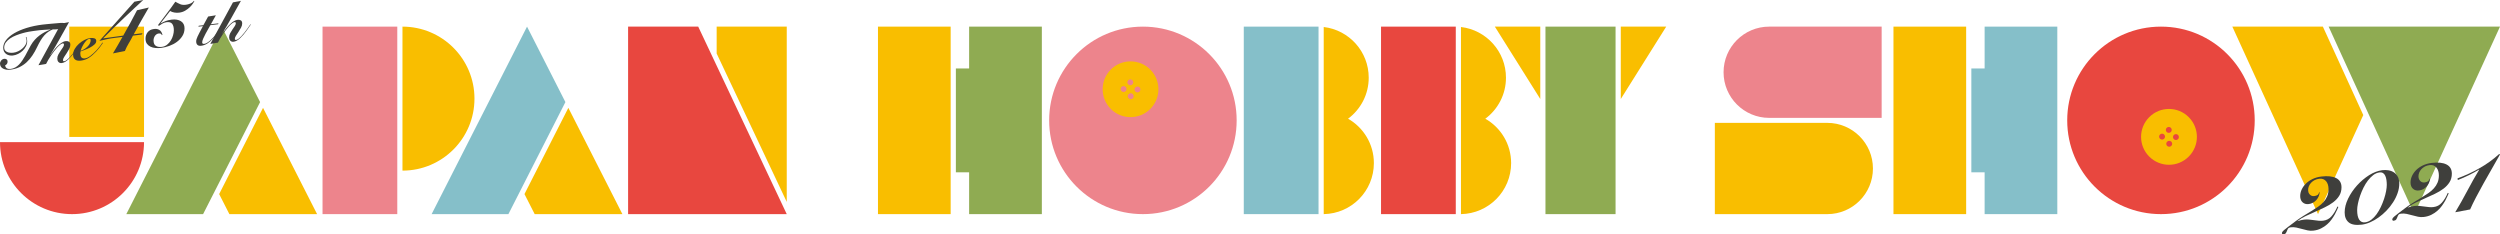 <?xml version="1.0" encoding="utf-8"?>
<!-- Generator: Adobe Illustrator 25.0.0, SVG Export Plug-In . SVG Version: 6.00 Build 0)  -->
<svg version="1.1" id="header-logo" xmlns="http://www.w3.org/2000/svg" xmlns:xlink="http://www.w3.org/1999/xlink" x="0px"
	 y="0px" viewBox="0 0 800 75" style="enable-background:new 0 0 800 75;" xml:space="preserve">
<style type="text/css">
	.st0{fill:#E8473F;}
	.st1{fill:#F9BE00;}
	.st2{fill:#ED848C;}
	.st3{fill:#8FAB52;}
	.st4{fill:#85BFC9;}
	.st5{fill:#3F3F3C;}
</style>
<g>
	<g>
		<g>
			<path class="st0" d="M46.09,45.48c0,12.73-10.32,23.04-23.04,23.04S0,58.21,0,45.48H46.09z"/>
			<rect x="22.17" y="8.52" class="st1" width="23.92" height="35.3"/>
		</g>
		<g>
			<path class="st1" d="M128.79,8.52c12.73,0,23.04,10.32,23.04,23.04s-10.32,23.04-23.04,23.04V8.52z"/>
			<rect x="103.21" y="8.52" class="st2" width="23.92" height="60"/>
		</g>
		<g>
			<rect x="280.95" y="8.52" class="st1" width="23.26" height="60"/>
			<polygon class="st3" points="310.12,8.52 310.12,21.91 305.88,21.91 305.88,55.14 310.12,55.14 310.12,68.52 333.39,68.52 
				333.39,55.14 333.39,21.91 333.39,8.52 			"/>
		</g>
		<g>
			<rect x="605.91" y="8.52" class="st1" width="23.26" height="60"/>
			<polygon class="st4" points="635.08,8.52 635.08,21.91 630.83,21.91 630.83,55.14 635.08,55.14 635.08,68.52 658.34,68.52 
				658.34,55.14 658.34,21.91 658.34,8.52 			"/>
		</g>
		<g>
			<circle class="st2" cx="365.73" cy="38.52" r="30"/>
			<path class="st1" d="M368.08,22.25c-3.48-3.48-9.13-3.48-12.62,0c-3.48,3.48-3.48,9.13,0,12.62c3.48,3.48,9.13,3.48,12.62,0
				C371.57,31.39,371.57,25.74,368.08,22.25z M360.22,29.16c-0.37,0.37-0.97,0.37-1.34,0c-0.37-0.37-0.37-0.97,0-1.34
				c0.37-0.37,0.97-0.37,1.34,0S360.59,28.79,360.22,29.16z M361.03,25.67c0.37-0.37,0.97-0.37,1.34,0c0.37,0.37,0.37,0.97,0,1.34
				s-0.97,0.37-1.34,0C360.66,26.64,360.66,26.04,361.03,25.67z M362.51,31.45c-0.37,0.37-0.97,0.37-1.34,0
				c-0.37-0.37-0.37-0.97,0-1.34c0.37-0.37,0.97-0.37,1.34,0C362.88,30.48,362.88,31.08,362.51,31.45z M364.66,29.3
				c-0.37,0.37-0.97,0.37-1.34,0c-0.37-0.37-0.37-0.97,0-1.34c0.37-0.37,0.97-0.37,1.34,0C365.03,28.33,365.03,28.93,364.66,29.3z"
				/>
		</g>
		<g>
			<circle class="st0" cx="691.51" cy="38.52" r="30"/>
			<path class="st1" d="M700.39,37.48c-3.49-3.49-9.14-3.49-12.63,0c-3.49,3.49-3.49,9.14,0,12.63c3.49,3.49,9.14,3.49,12.63,0
				C703.88,46.62,703.88,40.97,700.39,37.48z M692.53,44.39c-0.37,0.37-0.97,0.37-1.34,0c-0.37-0.37-0.37-0.97,0-1.34
				c0.37-0.37,0.97-0.37,1.34,0C692.9,43.42,692.9,44.02,692.53,44.39z M693.34,40.9c0.37-0.37,0.97-0.37,1.34,0
				c0.37,0.37,0.37,0.97,0,1.34c-0.37,0.37-0.97,0.37-1.34,0C692.97,41.87,692.97,41.27,693.34,40.9z M694.82,46.68
				c-0.37,0.37-0.97,0.37-1.34,0c-0.37-0.37-0.37-0.97,0-1.34c0.37-0.37,0.97-0.37,1.34,0C695.19,45.71,695.19,46.31,694.82,46.68z
				 M696.97,44.53c-0.37,0.37-0.97,0.37-1.34,0c-0.37-0.37-0.37-0.97,0-1.34c0.37-0.37,0.97-0.37,1.34,0
				C697.34,43.56,697.34,44.16,696.97,44.53z"/>
		</g>
		<g>
			<path class="st2" d="M566.14,8.52c-8.06,0-14.6,6.54-14.6,14.6s6.54,14.6,14.6,14.6h35.99V8.52H566.14z"/>
			<path class="st1" d="M584.74,68.52c8.06,0,14.6-6.54,14.6-14.6s-6.54-14.6-14.6-14.6h-35.99v29.2H584.74z"/>
		</g>
		<g>
			<path class="st1" d="M431.38,37.99c4.01-2.98,6.61-7.75,6.61-13.13c0-8.37-6.29-15.26-14.4-16.22v59.88
				c8.89-0.16,16.05-7.4,16.05-16.33C439.64,46.1,436.31,40.8,431.38,37.99z"/>
			<rect x="398.01" y="8.52" class="st4" width="23.92" height="60"/>
		</g>
		<g>
			<path class="st1" d="M475.3,37.99c4.01-2.98,6.61-7.75,6.61-13.13c0-8.37-6.29-15.26-14.4-16.22v59.88
				c8.89-0.16,16.05-7.4,16.05-16.33C483.56,46.1,480.23,40.8,475.3,37.99z"/>
			<rect x="441.93" y="8.52" class="st0" width="23.92" height="60"/>
		</g>
		<g>
			<g>
				<polygon class="st1" points="518.65,8.52 518.65,31.68 533.19,8.52 				"/>
				<polygon class="st1" points="492.89,8.52 478.35,8.52 492.89,31.68 				"/>
			</g>
			<rect x="494.55" y="8.52" class="st3" width="22.43" height="60"/>
		</g>
		<g>
			<polygon class="st3" points="772.58,68.52 800,8.52 745.16,8.52 			"/>
			<polygon class="st1" points="743.32,8.52 714.35,8.52 741.77,68.52 756.25,36.82 			"/>
		</g>
		<g>
			<polygon class="st3" points="83.23,32.67 70.95,8.52 40.42,68.52 64.99,68.52 			"/>
			<polygon class="st1" points="84.17,34.51 70.13,62.1 73.4,68.52 101.47,68.52 			"/>
		</g>
		<g>
			<polygon class="st0" points="223.43,8.52 200.99,8.52 200.99,68.52 215.15,68.52 223.43,68.52 229.33,68.52 234.19,68.52 
				251.76,68.52 			"/>
			<polygon class="st1" points="251.76,64.61 251.76,8.52 229.33,8.52 229.33,17.12 			"/>
		</g>
		<g>
			<polygon class="st4" points="180.93,32.67 168.65,8.52 138.12,68.52 162.69,68.52 			"/>
			<polygon class="st1" points="181.87,34.51 167.83,62.1 171.1,68.52 199.17,68.52 			"/>
		</g>
	</g>
	<g>
		<path class="st5" d="M8.43,11.8c0.07,0.16,0.13,0.37,0.19,0.65c0.05,0.27,0.08,0.5,0.08,0.68c0,0.59-0.13,1.16-0.4,1.69
			s-0.61,1-1.04,1.41c-0.43,0.41-0.92,0.75-1.46,1.02c-0.55,0.27-1.1,0.44-1.66,0.51c-0.37,0.05-0.74,0.03-1.11-0.04
			c-0.37-0.07-0.7-0.21-1-0.41c-0.3-0.2-0.54-0.47-0.72-0.8c-0.18-0.33-0.28-0.74-0.28-1.21c0-0.87,0.31-1.7,0.93-2.49
			c0.62-0.8,1.48-1.52,2.58-2.17c1.1-0.65,2.43-1.22,3.98-1.7c1.54-0.48,3.24-0.84,5.1-1.07c0.5-0.06,1.01-0.12,1.53-0.16
			c0.52-0.05,1.03-0.09,1.52-0.14c0.49-0.04,0.96-0.08,1.4-0.12c0.44-0.04,0.83-0.07,1.16-0.1c0.59-0.05,1.02-0.03,1.28,0.05
			c0.26,0.09,0.39,0.31,0.39,0.66c0,0.34-0.17,0.62-0.51,0.82c-0.34,0.2-0.87,0.35-1.6,0.44c-0.37,0.05-0.7,0.07-1.01,0.08
			c-0.3,0.01-0.61,0.01-0.92,0.02c-0.52,0.21-1.01,0.47-1.45,0.79c-0.45,0.32-0.87,0.7-1.27,1.15c-0.4,0.45-0.78,0.99-1.15,1.6
			c-0.37,0.61-0.74,1.31-1.12,2.11c-0.45,0.96-0.95,1.85-1.5,2.67c-0.55,0.82-1.17,1.55-1.85,2.18c-0.69,0.63-1.46,1.15-2.3,1.56
			c-0.84,0.41-1.79,0.68-2.85,0.81c-0.46,0.06-0.9,0.06-1.31,0.01C1.67,22.22,1.31,22.12,1,21.96c-0.31-0.16-0.55-0.37-0.73-0.65
			C0.09,21.04,0,20.71,0,20.33c0-0.18,0.04-0.35,0.11-0.52c0.07-0.17,0.16-0.32,0.28-0.46c0.11-0.14,0.25-0.26,0.41-0.35
			c0.16-0.1,0.33-0.16,0.51-0.18c0.31-0.04,0.57,0.02,0.79,0.18c0.22,0.16,0.33,0.4,0.33,0.72c0,0.27-0.07,0.51-0.21,0.72
			c-0.14,0.21-0.33,0.37-0.58,0.48c0.07,0.48,0.27,0.8,0.6,0.97c0.33,0.17,0.72,0.22,1.17,0.17c0.54-0.07,1.02-0.22,1.46-0.47
			c0.44-0.24,0.85-0.56,1.22-0.94c0.37-0.38,0.72-0.81,1.05-1.3c0.33-0.49,0.64-1,0.94-1.53c0.3-0.54,0.59-1.09,0.88-1.65
			c0.29-0.56,0.59-1.12,0.9-1.67c0.38-0.67,0.8-1.25,1.27-1.77c0.46-0.52,0.96-0.97,1.5-1.38c0.53-0.4,1.1-0.76,1.69-1.07
			c0.59-0.3,1.21-0.58,1.84-0.82V9.42c-0.28,0.02-0.59,0.04-0.93,0.06c-0.33,0.02-0.72,0.04-1.15,0.07
			c-0.43,0.03-0.93,0.07-1.48,0.12c-0.55,0.05-1.2,0.13-1.93,0.25c-0.37,0.05-0.86,0.12-1.46,0.23c-0.61,0.11-1.25,0.25-1.94,0.45
			c-0.69,0.19-1.39,0.42-2.09,0.7c-0.71,0.27-1.35,0.6-1.92,0.98c-0.57,0.38-1.03,0.81-1.39,1.3s-0.53,1.05-0.53,1.68
			c0,0.36,0.09,0.65,0.27,0.87c0.18,0.22,0.41,0.4,0.69,0.52c0.28,0.13,0.59,0.2,0.94,0.23c0.35,0.03,0.7,0.02,1.06-0.02
			c0.5-0.06,1-0.21,1.5-0.45c0.5-0.24,0.95-0.53,1.35-0.88c0.4-0.35,0.72-0.73,0.98-1.15c0.26-0.42,0.38-0.83,0.38-1.25
			c0-0.2-0.02-0.41-0.06-0.63c-0.04-0.21-0.1-0.42-0.19-0.61L8.43,11.8z"/>
		<path class="st5" d="M12.3,20.87c1.22-2.22,2.43-4.43,3.62-6.64c1.19-2.21,2.39-4.43,3.62-6.66l2.55-0.49
			c-0.99,1.77-1.98,3.56-2.99,5.36c-1,1.8-2.01,3.52-3.02,5.17l0.04,0.03c0.27-0.4,0.59-0.85,0.95-1.34
			c0.36-0.49,0.76-0.96,1.19-1.4c0.43-0.45,0.88-0.83,1.35-1.16s0.95-0.52,1.43-0.58c0.39-0.05,0.73,0.01,1.03,0.18
			c0.29,0.17,0.44,0.5,0.44,0.99c0,0.43-0.12,0.87-0.37,1.34c-0.24,0.46-0.51,0.91-0.81,1.35c-0.3,0.44-0.57,0.85-0.81,1.23
			c-0.24,0.39-0.37,0.71-0.37,0.97c0,0.13,0.03,0.23,0.1,0.3c0.07,0.07,0.16,0.1,0.29,0.08c0.24-0.03,0.51-0.16,0.81-0.39
			c0.3-0.23,0.61-0.52,0.93-0.85c0.32-0.34,0.63-0.7,0.94-1.1c0.31-0.4,0.59-0.78,0.86-1.14c0.26-0.36,0.49-0.68,0.68-0.96
			c0.19-0.28,0.33-0.47,0.41-0.58l0.11,0.08c-0.2,0.27-0.43,0.59-0.67,0.96c-0.24,0.36-0.51,0.74-0.8,1.14
			c-0.29,0.4-0.6,0.79-0.92,1.17c-0.32,0.38-0.65,0.74-0.99,1.06c-0.34,0.32-0.69,0.59-1.05,0.8c-0.36,0.21-0.73,0.34-1.1,0.39
			c-0.23,0.03-0.43,0.01-0.61-0.06c-0.18-0.07-0.33-0.17-0.45-0.3c-0.12-0.13-0.21-0.29-0.27-0.48c-0.06-0.19-0.09-0.38-0.09-0.59
			c0-0.45,0.11-0.89,0.34-1.31c0.23-0.42,0.47-0.82,0.74-1.21c0.27-0.38,0.51-0.74,0.73-1.07c0.22-0.33,0.33-0.62,0.33-0.87
			c0-0.3-0.14-0.43-0.41-0.4c-0.21,0.03-0.47,0.16-0.78,0.39c-0.3,0.23-0.62,0.53-0.96,0.9c-0.34,0.37-0.68,0.78-1.03,1.24
			c-0.35,0.46-0.69,0.93-1.01,1.41c-0.32,0.48-0.62,0.95-0.88,1.4c-0.27,0.46-0.48,0.87-0.65,1.23L12.3,20.87z"/>
		<path class="st5" d="M32.94,13.73c-0.27,0.43-0.58,0.86-0.92,1.3c-0.34,0.44-0.72,0.89-1.15,1.36c-0.82,0.89-1.62,1.58-2.39,2.08
			c-0.77,0.5-1.63,0.81-2.58,0.93c-0.82,0.1-1.44-0.01-1.87-0.34c-0.43-0.33-0.64-0.85-0.64-1.58c0-0.63,0.18-1.25,0.53-1.85
			s0.8-1.15,1.35-1.63c0.54-0.48,1.13-0.89,1.76-1.22c0.64-0.33,1.24-0.53,1.81-0.6c0.57-0.07,1.04-0.04,1.41,0.1
			c0.37,0.14,0.55,0.42,0.55,0.83c0,0.42-0.2,0.8-0.61,1.16c-0.4,0.36-0.88,0.68-1.43,0.97c-0.55,0.29-1.11,0.53-1.67,0.74
			c-0.56,0.21-1,0.36-1.32,0.48c-0.02,0.12-0.04,0.24-0.05,0.36c-0.01,0.12-0.02,0.24-0.02,0.36c0,0.21,0.02,0.42,0.07,0.62
			c0.05,0.2,0.13,0.37,0.24,0.51c0.11,0.14,0.26,0.25,0.45,0.32c0.18,0.07,0.41,0.09,0.69,0.06c0.56-0.07,1.16-0.35,1.8-0.84
			c0.64-0.49,1.29-1.08,1.94-1.78c0.42-0.46,0.78-0.89,1.1-1.31c0.31-0.42,0.58-0.8,0.79-1.13L32.94,13.73z M29.02,12.88
			c0-0.33-0.17-0.48-0.5-0.44c-0.26,0.03-0.54,0.2-0.85,0.51c-0.3,0.3-0.58,0.66-0.84,1.07s-0.48,0.82-0.67,1.23
			c-0.19,0.42-0.31,0.76-0.36,1.02c0.5-0.17,0.95-0.39,1.35-0.66c0.4-0.27,0.74-0.56,1.02-0.87c0.28-0.31,0.49-0.62,0.63-0.95
			C28.95,13.48,29.02,13.17,29.02,12.88z"/>
		<path class="st5" d="M47.63,2.4c-0.84,1.43-1.66,2.86-2.47,4.28c-0.81,1.42-1.6,2.85-2.37,4.29l2.82-0.35l-0.28,0.44l-2.78,0.34
			c-0.4,0.82-0.85,1.64-1.34,2.44c-0.49,0.8-0.9,1.62-1.24,2.47l-3.83,0.78c0.54-0.92,1.06-1.81,1.56-2.65
			c0.5-0.84,1-1.72,1.49-2.62l-2.45,0.3c-0.84,0.1-1.69,0.24-2.53,0.42c-0.85,0.17-1.65,0.36-2.41,0.55l11.2-12.54L45.83,0
			c-0.72,0.66-1.6,1.47-2.62,2.42c-1.03,0.95-2.12,1.98-3.28,3.08c-1.16,1.1-2.34,2.24-3.54,3.4c-1.2,1.17-2.34,2.3-3.42,3.39
			l6.46-0.9c0.76-1.34,1.5-2.68,2.25-4.02c0.74-1.34,1.46-2.71,2.17-4.09L47.63,2.4z"/>
		<path class="st5" d="M62.18,0.4c-0.07,0.14-0.22,0.4-0.47,0.76c-0.24,0.37-0.57,0.75-0.97,1.14c-0.4,0.39-0.89,0.76-1.46,1.1
			s-1.23,0.56-1.97,0.65c-0.49,0.06-0.99,0.05-1.51-0.04c-0.52-0.09-0.98-0.25-1.36-0.49l-3.08,3.96l0.05,0.04
			c0.5-0.3,1.02-0.56,1.55-0.77c0.53-0.22,1.19-0.37,1.98-0.47c0.61-0.08,1.16-0.07,1.65,0.02c0.5,0.09,0.93,0.25,1.3,0.48
			c0.37,0.23,0.66,0.54,0.86,0.92c0.2,0.38,0.3,0.83,0.3,1.35c0,0.93-0.23,1.75-0.69,2.48c-0.46,0.73-1.06,1.36-1.78,1.89
			c-0.72,0.53-1.53,0.95-2.41,1.27c-0.88,0.32-1.74,0.53-2.56,0.63c-0.62,0.08-1.24,0.09-1.84,0.04c-0.6-0.05-1.14-0.19-1.61-0.42
			c-0.47-0.23-0.85-0.55-1.15-0.95c-0.29-0.41-0.44-0.94-0.44-1.6c0-0.81,0.23-1.5,0.69-2.08c0.46-0.58,1.11-0.92,1.95-1.02
			c0.64-0.11,1.21-0.03,1.72,0.25s0.86,0.81,1.06,1.6l-0.18,0.12c-0.1-0.24-0.22-0.4-0.37-0.48s-0.36-0.11-0.64-0.07
			c-0.27,0.03-0.51,0.12-0.72,0.27c-0.21,0.14-0.38,0.32-0.52,0.53c-0.14,0.21-0.24,0.44-0.32,0.69c-0.08,0.25-0.11,0.5-0.11,0.73
			c0,0.84,0.24,1.42,0.73,1.74S51,15.1,51.79,15c0.64-0.08,1.2-0.31,1.68-0.7c0.48-0.39,0.88-0.84,1.2-1.36
			c0.32-0.52,0.56-1.07,0.72-1.67c0.16-0.59,0.24-1.12,0.24-1.59c0-0.91-0.18-1.59-0.53-2.05c-0.35-0.46-0.96-0.64-1.82-0.53
			c-0.45,0.06-0.89,0.2-1.3,0.44c-0.41,0.24-0.79,0.48-1.12,0.72l-0.3-0.22c0.94-1.28,1.88-2.51,2.8-3.71s1.84-2.46,2.75-3.78
			c0.55,0.32,1.08,0.58,1.56,0.79s1.09,0.27,1.82,0.18c0.45-0.06,0.92-0.18,1.39-0.37c0.47-0.19,0.87-0.49,1.19-0.9L62.18,0.4z"/>
		<path class="st5" d="M63.48,8.54l0.12-0.3l1.48-0.18l1.52-2.77l2.48-0.4l-1.6,2.87l2.44-0.3l-0.14,0.3l-2.46,0.3
			c-0.17,0.31-0.4,0.71-0.69,1.21c-0.29,0.5-0.58,1.02-0.86,1.55c-0.29,0.53-0.53,1.05-0.75,1.54c-0.21,0.49-0.32,0.88-0.32,1.18
			c0,0.2,0.06,0.34,0.17,0.42c0.11,0.08,0.27,0.11,0.47,0.08c0.31-0.04,0.64-0.16,0.98-0.38c0.34-0.21,0.69-0.48,1.04-0.8
			c0.35-0.32,0.69-0.67,1.02-1.04c0.33-0.38,0.64-0.75,0.93-1.12s0.56-0.71,0.79-1.03c0.24-0.32,0.43-0.58,0.57-0.77l0.14,0.05
			c-0.4,0.52-0.83,1.1-1.28,1.73c-0.45,0.63-0.94,1.22-1.46,1.78c-0.52,0.56-1.09,1.04-1.69,1.44c-0.61,0.4-1.27,0.65-1.98,0.74
			c-0.55,0.07-0.95-0.03-1.22-0.28c-0.27-0.26-0.4-0.62-0.4-1.08c0-0.24,0.03-0.48,0.1-0.72c0.07-0.24,0.18-0.54,0.35-0.9
			c0.17-0.36,0.39-0.8,0.66-1.32c0.27-0.52,0.62-1.18,1.05-1.97L63.48,8.54z"/>
		<path class="st5" d="M67.3,14.06c1.22-2.22,2.43-4.43,3.62-6.64c1.19-2.21,2.39-4.43,3.62-6.66l2.55-0.49
			C76.1,2.03,75.1,3.82,74.1,5.62c-1,1.8-2.01,3.52-3.02,5.17l0.04,0.03c0.27-0.4,0.59-0.85,0.95-1.34c0.36-0.49,0.76-0.96,1.19-1.4
			c0.43-0.45,0.88-0.83,1.35-1.16c0.48-0.33,0.95-0.52,1.43-0.58c0.39-0.05,0.73,0.01,1.02,0.18c0.29,0.17,0.44,0.5,0.44,0.99
			c0,0.43-0.12,0.87-0.37,1.34c-0.24,0.46-0.51,0.91-0.81,1.35s-0.57,0.85-0.81,1.23c-0.24,0.39-0.37,0.71-0.37,0.97
			c0,0.13,0.03,0.23,0.1,0.3c0.06,0.07,0.16,0.1,0.29,0.08c0.24-0.03,0.51-0.16,0.81-0.39c0.3-0.23,0.61-0.52,0.93-0.85
			c0.32-0.34,0.63-0.7,0.94-1.1c0.31-0.4,0.59-0.78,0.86-1.14c0.26-0.36,0.49-0.68,0.68-0.96c0.19-0.28,0.33-0.47,0.41-0.58
			l0.11,0.08c-0.2,0.27-0.42,0.59-0.67,0.96c-0.24,0.36-0.51,0.74-0.8,1.14s-0.6,0.79-0.92,1.17c-0.32,0.38-0.65,0.74-0.99,1.06
			c-0.34,0.32-0.69,0.59-1.05,0.8c-0.36,0.21-0.73,0.34-1.1,0.39c-0.23,0.03-0.43,0.01-0.61-0.06c-0.18-0.07-0.33-0.17-0.45-0.3
			c-0.12-0.13-0.21-0.29-0.27-0.48c-0.06-0.19-0.09-0.38-0.09-0.59c0-0.45,0.11-0.89,0.34-1.31c0.23-0.42,0.47-0.82,0.74-1.21
			c0.27-0.38,0.51-0.74,0.73-1.07c0.22-0.33,0.33-0.62,0.33-0.87c0-0.3-0.14-0.43-0.41-0.4c-0.21,0.03-0.47,0.16-0.78,0.39
			c-0.3,0.23-0.62,0.53-0.96,0.9c-0.34,0.37-0.68,0.78-1.03,1.24c-0.35,0.46-0.69,0.93-1.01,1.41c-0.32,0.48-0.61,0.95-0.88,1.4
			c-0.27,0.46-0.48,0.87-0.65,1.23L67.3,14.06z"/>
	</g>
	<g>
		<path class="st5" d="M748.27,66.23c-0.1,0.2-0.24,0.51-0.41,0.93c-0.17,0.42-0.41,0.89-0.69,1.41c-0.29,0.52-0.64,1.06-1.05,1.64
			c-0.41,0.57-0.89,1.11-1.45,1.59c-0.55,0.49-1.19,0.92-1.91,1.28c-0.72,0.37-1.54,0.61-2.46,0.72c-0.64,0.08-1.26,0.05-1.86-0.08
			c-0.6-0.13-1.21-0.28-1.8-0.45c-0.6-0.17-1.19-0.32-1.8-0.45c-0.6-0.13-1.23-0.16-1.86-0.08c-0.39,0.05-0.66,0.18-0.8,0.41
			c-0.14,0.22-0.26,0.46-0.35,0.72c-0.09,0.26-0.21,0.5-0.35,0.72c-0.14,0.22-0.41,0.36-0.8,0.41c-0.14,0.02-0.26-0.01-0.34-0.1
			c-0.08-0.08-0.12-0.17-0.12-0.28c0-0.12,0.04-0.26,0.12-0.4c0.08-0.14,0.27-0.34,0.55-0.59c0.29-0.25,0.72-0.6,1.31-1.04
			c0.58-0.44,1.37-1.03,2.35-1.77c0.86-0.64,1.72-1.22,2.58-1.75s1.69-1.03,2.48-1.51c0.79-0.48,1.52-0.95,2.18-1.41
			c0.67-0.46,1.25-0.97,1.75-1.52c0.5-0.55,0.89-1.17,1.17-1.84c0.28-0.67,0.42-1.44,0.42-2.3c0-0.51-0.07-0.98-0.2-1.41
			c-0.13-0.42-0.32-0.79-0.57-1.08c-0.25-0.3-0.55-0.52-0.92-0.67c-0.37-0.15-0.8-0.19-1.29-0.13c-0.55,0.07-1.05,0.22-1.48,0.44
			c-0.43,0.23-0.8,0.5-1.11,0.83c-0.31,0.33-0.54,0.69-0.71,1.09c-0.16,0.4-0.25,0.8-0.25,1.21c0,0.6,0.18,1.09,0.55,1.48
			c0.37,0.4,0.84,0.56,1.41,0.49c0.45-0.06,0.8-0.17,1.05-0.34c0.25-0.17,0.42-0.46,0.52-0.87l0.15-0.02
			c-0.02,0.45-0.12,0.9-0.31,1.33s-0.43,0.82-0.74,1.17c-0.31,0.35-0.67,0.63-1.09,0.86c-0.42,0.23-0.87,0.37-1.34,0.43
			c-0.8,0.1-1.46-0.09-1.97-0.56c-0.51-0.47-0.77-1.13-0.77-2c0-0.72,0.16-1.42,0.48-2.1c0.32-0.68,0.77-1.32,1.35-1.89
			c0.58-0.57,1.29-1.06,2.12-1.46c0.83-0.4,1.77-0.67,2.81-0.8c2.03-0.25,3.61-0.08,4.75,0.5c1.14,0.59,1.71,1.57,1.71,2.94
			c0,1.05-0.25,1.96-0.74,2.74c-0.49,0.78-1.14,1.47-1.94,2.07c-0.8,0.6-1.71,1.15-2.72,1.63c-1.01,0.48-2.04,0.96-3.08,1.41
			c-1.04,0.46-2.04,0.91-3.01,1.37c-0.97,0.46-1.83,0.98-2.57,1.56v0.06c0.39-0.13,0.74-0.24,1.05-0.31
			c0.31-0.08,0.64-0.14,0.98-0.18c0.51-0.06,1.04-0.07,1.57-0.03c0.53,0.05,1.06,0.11,1.58,0.19c0.52,0.08,1.04,0.14,1.55,0.19
			c0.51,0.05,1,0.05,1.45-0.01c1.09-0.13,1.98-0.6,2.69-1.41s1.34-1.85,1.89-3.13L748.27,66.23z"/>
		<path class="st5" d="M767.77,58.71c0,1.03-0.18,2.05-0.54,3.08c-0.36,1.03-0.84,2.01-1.45,2.95c-0.6,0.94-1.3,1.82-2.09,2.64
			s-1.63,1.56-2.52,2.19c-0.89,0.63-1.79,1.15-2.71,1.55c-0.91,0.4-1.79,0.65-2.63,0.76c-1.95,0.24-3.36,0.01-4.23-0.71
			c-0.87-0.71-1.31-1.78-1.31-3.19c0-1.44,0.37-2.91,1.11-4.43c0.74-1.52,1.69-2.92,2.85-4.21c1.16-1.29,2.45-2.38,3.86-3.28
			c1.41-0.89,2.81-1.42,4.18-1.6c0.66-0.08,1.31-0.07,1.97,0.03c0.66,0.1,1.25,0.32,1.77,0.66c0.52,0.33,0.94,0.8,1.26,1.38
			C767.61,57.13,767.77,57.85,767.77,58.71z M763.77,59.14c0-0.53-0.04-1.05-0.11-1.56c-0.07-0.5-0.2-0.94-0.37-1.32
			c-0.17-0.38-0.41-0.67-0.71-0.87c-0.3-0.2-0.68-0.27-1.15-0.21c-0.7,0.09-1.35,0.36-1.97,0.83c-0.61,0.47-1.19,1.05-1.72,1.74
			c-0.53,0.69-1.01,1.46-1.43,2.32c-0.42,0.85-0.78,1.71-1.08,2.58c-0.3,0.87-0.53,1.69-0.69,2.48c-0.16,0.79-0.25,1.48-0.25,2.08
			c0,1.4,0.22,2.42,0.66,3.09c0.44,0.66,1.06,0.94,1.86,0.85c0.72-0.09,1.38-0.37,2-0.83c0.61-0.47,1.18-1.05,1.69-1.76
			c0.51-0.71,0.97-1.49,1.37-2.34c0.4-0.85,0.74-1.71,1.03-2.57c0.29-0.87,0.5-1.69,0.65-2.48C763.7,60.37,763.77,59.7,763.77,59.14
			z"/>
		<path class="st5" d="M783.58,61.86c-0.1,0.2-0.24,0.51-0.41,0.93c-0.17,0.42-0.41,0.89-0.69,1.41c-0.29,0.52-0.64,1.06-1.05,1.64
			c-0.41,0.57-0.89,1.11-1.45,1.59c-0.55,0.49-1.19,0.92-1.91,1.28c-0.72,0.37-1.54,0.61-2.46,0.72c-0.64,0.08-1.26,0.05-1.86-0.08
			c-0.6-0.13-1.21-0.28-1.8-0.45c-0.6-0.17-1.19-0.32-1.8-0.45c-0.61-0.13-1.23-0.16-1.86-0.08c-0.39,0.05-0.66,0.18-0.8,0.41
			c-0.14,0.22-0.26,0.46-0.35,0.72c-0.09,0.26-0.21,0.5-0.35,0.72c-0.14,0.22-0.41,0.36-0.8,0.41c-0.14,0.02-0.26-0.01-0.34-0.1
			c-0.08-0.08-0.12-0.17-0.12-0.28c0-0.12,0.04-0.26,0.12-0.4c0.08-0.14,0.27-0.34,0.55-0.59c0.29-0.25,0.72-0.6,1.31-1.04
			c0.58-0.44,1.37-1.03,2.35-1.77c0.86-0.64,1.72-1.22,2.58-1.75c0.86-0.53,1.69-1.03,2.48-1.51c0.79-0.48,1.52-0.95,2.18-1.41
			c0.67-0.46,1.25-0.97,1.75-1.52c0.5-0.56,0.89-1.17,1.17-1.84c0.28-0.67,0.42-1.44,0.42-2.3c0-0.51-0.07-0.98-0.2-1.41
			c-0.13-0.42-0.32-0.79-0.57-1.08c-0.25-0.3-0.55-0.52-0.92-0.67c-0.37-0.15-0.8-0.19-1.29-0.13c-0.55,0.07-1.05,0.22-1.48,0.44
			c-0.43,0.23-0.8,0.51-1.11,0.83c-0.31,0.33-0.54,0.69-0.71,1.09c-0.16,0.4-0.25,0.8-0.25,1.21c0,0.6,0.18,1.09,0.55,1.49
			c0.37,0.4,0.84,0.56,1.41,0.49c0.45-0.06,0.8-0.17,1.05-0.34c0.25-0.17,0.42-0.46,0.52-0.86l0.15-0.02
			c-0.02,0.45-0.12,0.9-0.31,1.33c-0.18,0.43-0.43,0.82-0.74,1.17c-0.31,0.35-0.67,0.63-1.09,0.86c-0.42,0.23-0.87,0.37-1.34,0.43
			c-0.8,0.1-1.46-0.09-1.97-0.56c-0.51-0.47-0.77-1.13-0.77-2c0-0.72,0.16-1.42,0.48-2.11c0.32-0.68,0.77-1.31,1.35-1.89
			c0.58-0.57,1.29-1.06,2.12-1.46c0.83-0.4,1.77-0.67,2.81-0.8c2.03-0.25,3.61-0.08,4.75,0.5s1.71,1.57,1.71,2.94
			c0,1.05-0.25,1.96-0.74,2.74c-0.49,0.78-1.14,1.47-1.94,2.07c-0.8,0.6-1.71,1.14-2.72,1.63c-1.01,0.48-2.04,0.96-3.08,1.41
			c-1.04,0.46-2.04,0.91-3.01,1.37c-0.97,0.46-1.83,0.98-2.57,1.56v0.06c0.39-0.13,0.74-0.24,1.05-0.31
			c0.31-0.08,0.64-0.14,0.98-0.18c0.51-0.06,1.04-0.07,1.57-0.03c0.53,0.05,1.06,0.11,1.58,0.19c0.52,0.08,1.04,0.14,1.55,0.19
			c0.51,0.05,0.99,0.05,1.45-0.01c1.09-0.13,1.98-0.6,2.69-1.41c0.71-0.8,1.34-1.85,1.89-3.13L783.58,61.86z"/>
		<path class="st5" d="M786.4,57.08c2.42-0.89,4.76-1.97,7.01-3.24c2.26-1.26,4.37-2.79,6.34-4.57l0.25,0.15
			c-0.82,1.48-1.69,3-2.6,4.58c-0.91,1.58-1.8,3.14-2.66,4.68c-0.86,1.54-1.67,3.03-2.41,4.45c-0.75,1.43-1.38,2.72-1.89,3.89
			l-4.77,0.9c1.35-2.26,2.65-4.56,3.88-6.89c1.23-2.34,2.49-4.57,3.78-6.7l-0.06-0.05c-1.07,0.65-2.17,1.25-3.31,1.81
			c-1.14,0.56-2.29,1.07-3.46,1.52L786.4,57.08z"/>
	</g>
</g>
</svg>
